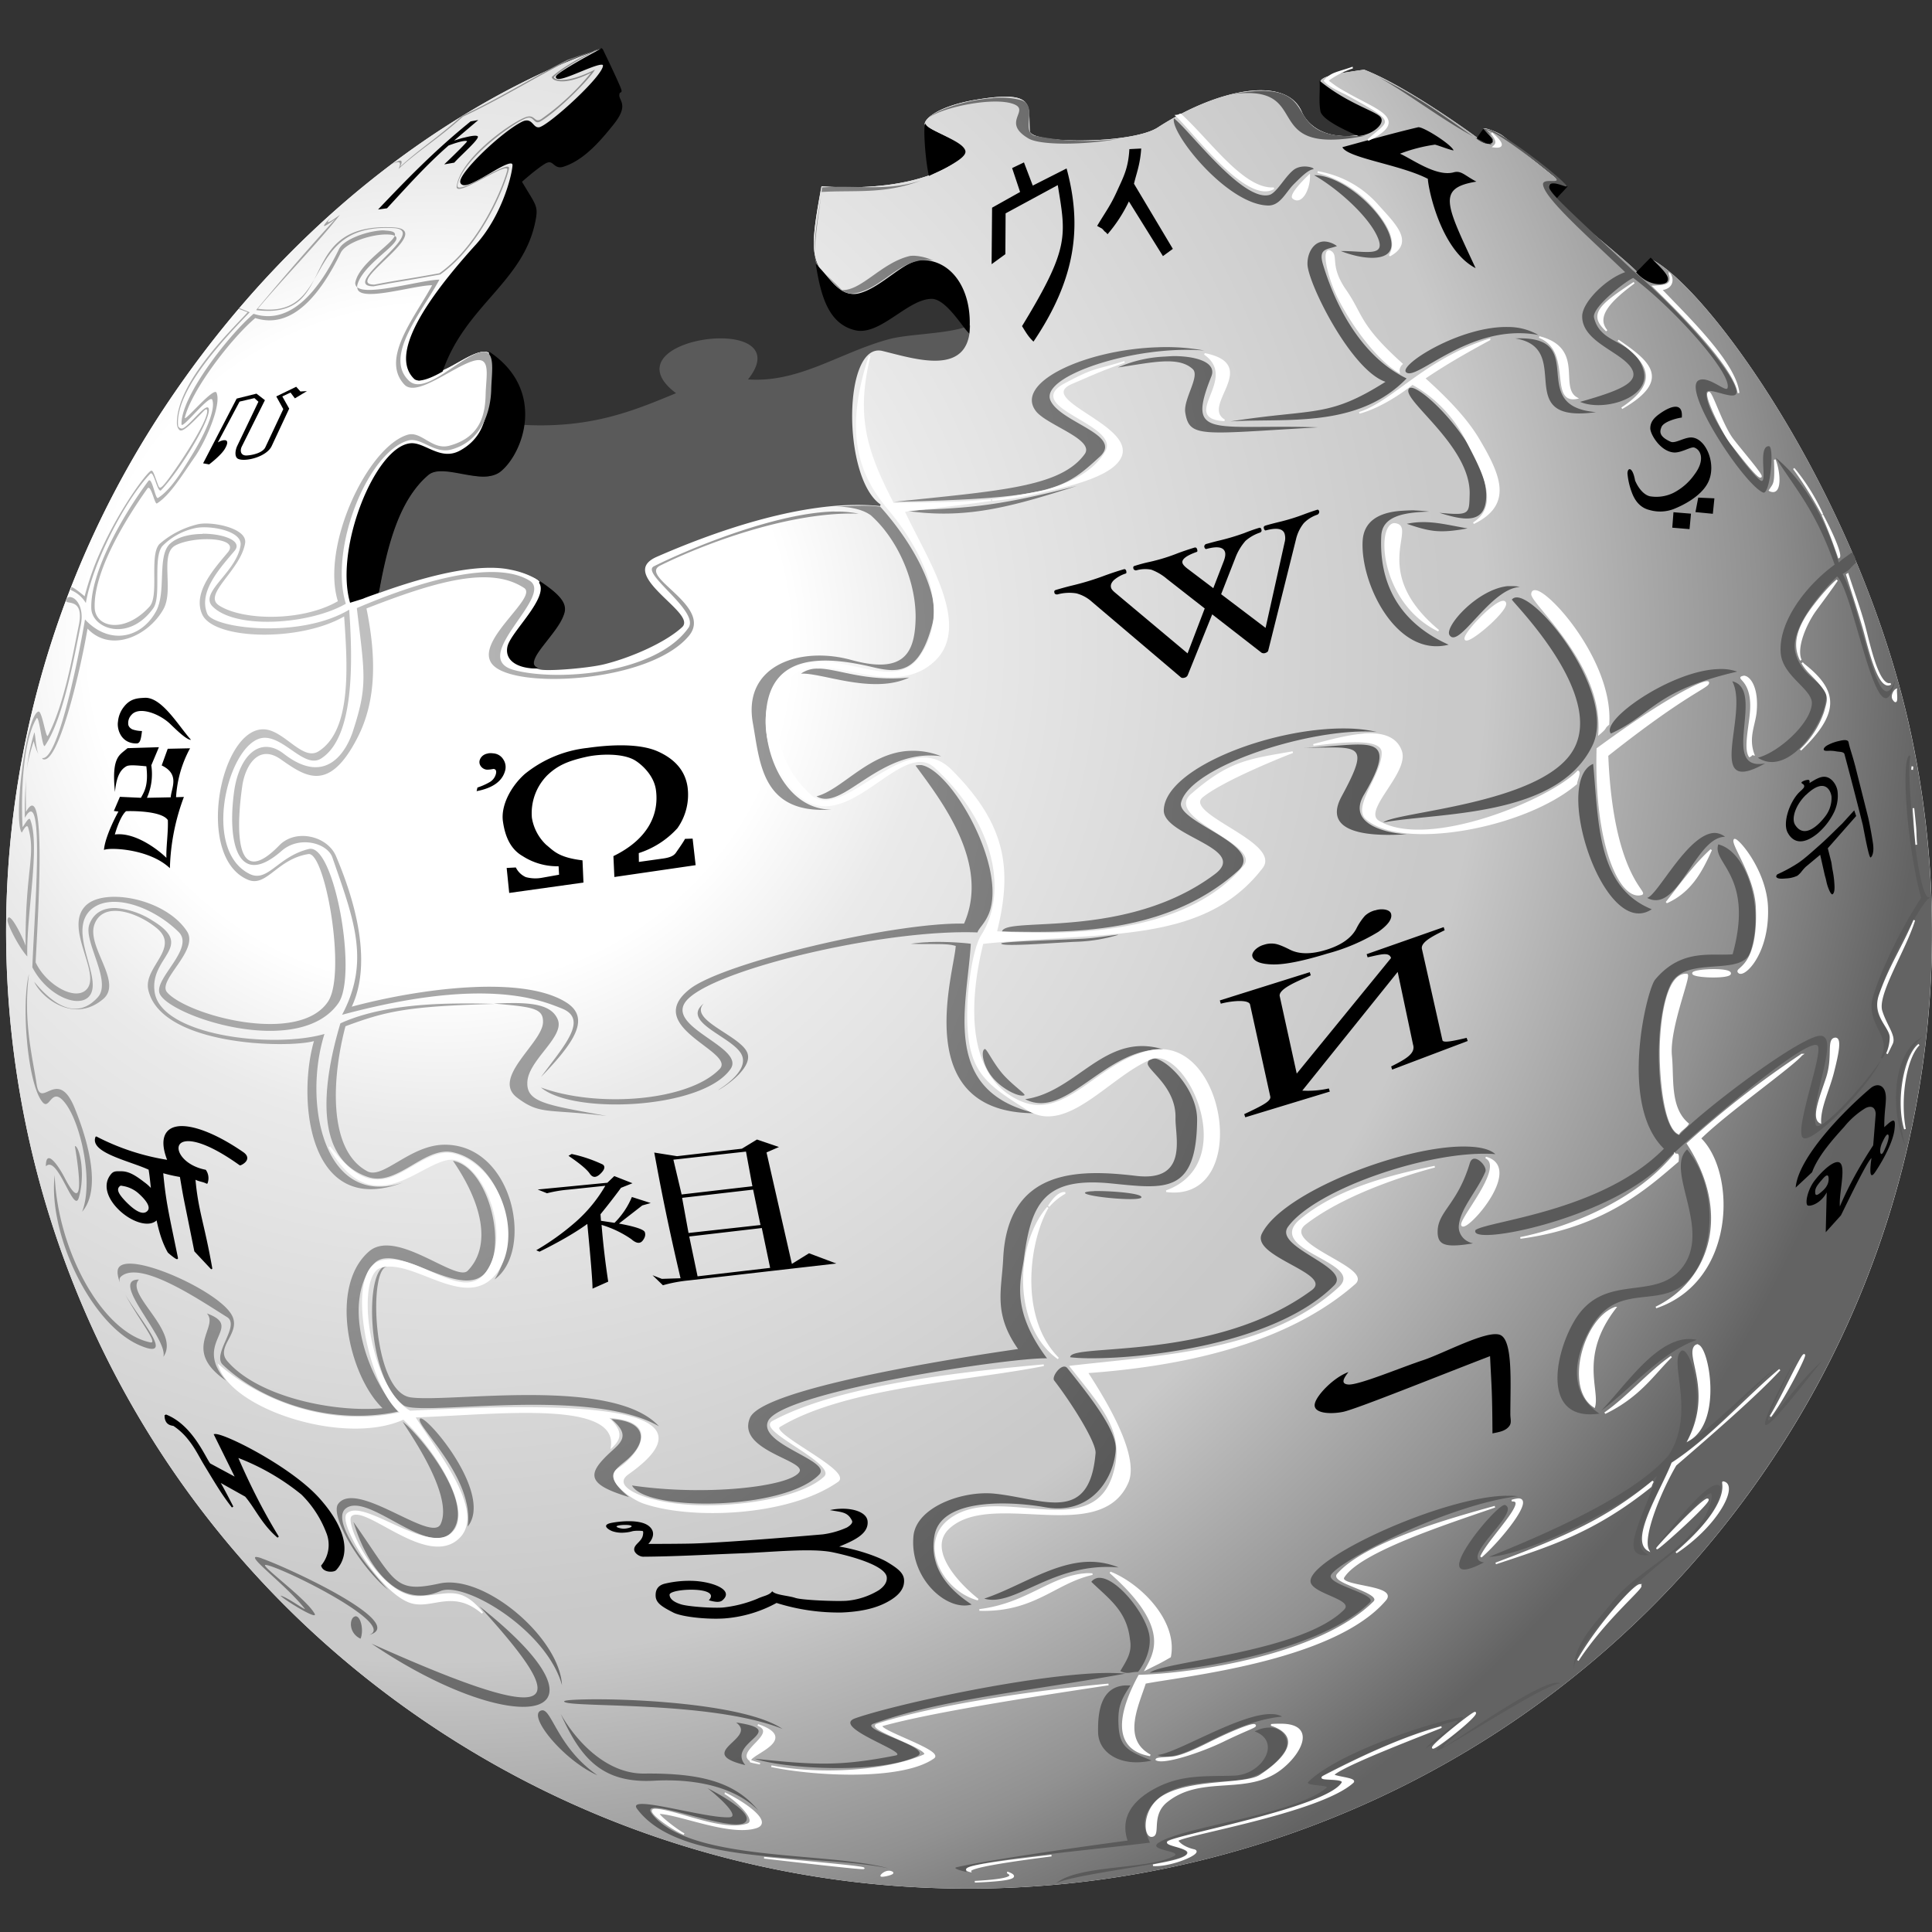 <svg xmlns="http://www.w3.org/2000/svg" width="16" height="16" fill="none" viewBox="0 0 16 16"><rect x="0" y="0" width="16" height="16" fill="#333333" stroke="none"/><g clip-path="url(#clip0_204_417)"><g clip-path="url(#clip1_204_417)"><path fill="#fff" d="M4.489 5.54c-.096-.005-.26-.008-.28-.182-.01-.087.349-.41.259-.538-.023-.032-.088-.067-.242-.11-.183-.041-.512-.015-1.08.19-.026.01.007-.003-.013.004l-.026.009-.102.038c-.006.003-.01.006-.101.034-.125-.449.211-1.277.496-1.306.115-.011.245.15.41.06.3-.163.33-.413.29-.72-.032-.235-.275-.014-.437.05-.177.07-.181.11-.23.064-.147-.143-.065-.467.513-1.107a1.35 1.35 0 0 0 .306-.653c.012-.125-.392.226-.433.14-.028-.06.324-.402.505-.496.084-.043.084.05.144.043.078-.01.566-.455.534-.526-.021-.046-.374.157-.39.106-.009-.027.365-.216.365-.216s-.002-.01 0-.017c-.147.053-2.08.67-3.6 2.946-2.431 3.642-1.426 8.556 2.243 10.97 3.669 2.415 8.62 1.417 11.051-2.225a7.862 7.862 0 0 0 1.17-5.951c-.405-1.988-1.692-3.772-2.17-4.002.095.093.158.152.13.186-.015.02-.132.043-.24-.076-.11-.118-.622-.515-.683-.606-.062-.09-.05-.122-.017-.127a.22.22 0 0 1 .11.025c.022.012-.5-.405-.534-.428-.034-.023-.13-.061-.148-.055-.032.011.083.09.063.11-.018.018-.071.008-.114-.03-.022-.018-.592-.433-.941-.567-.207.03-.339.05-.36.093-.032.06.465.26.491.31.028.05-.078.126-.178.14-.312.041-.433-.11-.47-.196-.132-.3-.695-.19-1.192.132-.214.139-1.051.137-1.06.03-.014-.208.062-.344-.444-.26-.357.06-.452.187-.42.213.06.047.303.133.322.212.013.053-.305.352-1.183.292-.087.466-.083.569.005.712.087.143.228.199.31.178.185-.047.37-.268.508-.27.242-.006.406.227.394.542h.004c0 .01-.003.019-.004.03v.012c-.039.348-.439.219-.708.153-.343-.084-.345 1.064-.021 1.284-.633-.067-1.435.234-1.857.42-.348.153.33.475.212.585-.138.129-.424.251-.644.305-.124.03-.42.051-.513.046z"/><path fill="url(#paint0_radial_204_417)" d="M4.49 5.54c-.097-.005-.26-.008-.28-.182-.011-.087.348-.41.258-.538-.023-.032-.088-.067-.242-.11-.183-.041-.512-.015-1.08.19-.026.01.007-.003-.013.004l-.026.009-.102.038c-.006.003-.01.006-.101.034-.125-.449.211-1.277.496-1.306.115-.011.245.15.41.06.3-.163.33-.413.29-.72-.032-.235-.275-.014-.437.05-.177.07-.18.11-.23.064-.147-.143-.065-.467.513-1.107a1.35 1.35 0 0 0 .306-.653c.012-.125-.392.226-.433.14-.028-.06.324-.402.505-.496.084-.043.084.05.144.043.078-.01.566-.455.534-.526-.021-.046-.374.157-.39.106-.009-.027.365-.216.365-.216s-.002-.01 0-.017c-.147.053-2.08.67-3.6 2.946-2.431 3.642-1.426 8.556 2.243 10.97 3.669 2.415 8.62 1.417 11.05-2.225a7.862 7.862 0 0 0 1.17-5.951c-.403-1.988-1.691-3.772-2.17-4.002.096.093.16.152.132.186-.016.02-.133.043-.242-.076-.109-.118-.62-.515-.682-.606-.062-.09-.05-.122-.017-.127a.22.22 0 0 1 .11.025c.023.013-.5-.405-.534-.428-.034-.023-.13-.061-.148-.055-.032.011.083.09.063.11-.018.018-.071.008-.114-.03-.022-.018-.592-.433-.941-.567-.207.03-.338.05-.36.093-.032.06.465.26.491.31.028.05-.078.126-.178.14-.312.041-.433-.11-.47-.196-.131-.301-.695-.19-1.192.132-.214.139-1.051.137-1.06.03-.014-.208.063-.344-.444-.26-.357.06-.452.187-.42.213.06.047.303.133.322.212.013.053-.305.352-1.182.292-.088.466-.084.569.004.712.088.143.229.199.31.178.186-.047.37-.268.508-.27.242-.006.406.227.394.542h.004c0 .01-.003.019-.004.03v.012c-.038.348-.439.219-.708.153-.342-.084-.345 1.064-.021 1.284-.633-.067-1.434.234-1.857.42-.348.153.33.475.212.585-.137.129-.424.251-.644.305-.124.03-.42.051-.513.046z"/><path fill="#5A5A5A" stroke="#5A5A5A" stroke-width=".014" d="M4.341 3.526c.57.029.92-.123 1.272-.268-.63-.456 1.039-.678.568-.11.433.037.777-.224 1.186-.333.164-.044.493-.042.659-.11-.01.403-.435.264-.715.195-.342-.084-.346 1.064-.022 1.284-.633-.067-1.43.236-1.853.421-.348.153.326.473.209.583-.138.128-.425.253-.645.307-.124.03-.42.055-.511.045-.092-.01-.087-.076.08-.275.12-.144.18-.254-.01-.398a.714.714 0 0 0-.331-.156c-.184-.04-.514-.014-1.082.19.098-.612.25-.792.36-.925.105-.124.258-.05.463-.023.215.029.34-.225.372-.427z"/><path fill="#000" stroke="#000" stroke-width=".014" d="M4.985.407S4.602.61 4.61.639c.016.05.368-.15.389-.103.032.072-.456.516-.534.525-.06.007-.058-.089-.142-.045-.18.093-.532.437-.503.497.04.086.443-.264.431-.139-.01.11-.101.43-.304.655-.58.639-.66.96-.513 1.103.048.047.226-.06.226-.06.19-.551.674-.741.769-1.251.022-.117.002-.119-.115-.317 0 0 .12-.108.196-.154.079-.047.075.05.154.024.167-.053.302-.209.42-.358.116-.15.034-.179.038-.23.004-.052.04.007 0-.084-.039-.091-.138-.295-.138-.295zm5.951.277c.003.078-.008.16.006.235.011.062.187.15.31.2.101-.008.206-.088.179-.14-.027-.048-.263-.109-.495-.295zm-3.271.356c-.009.05.004.273.033.407.115-.054.303-.143.29-.196-.02-.079-.278-.15-.323-.211zm4.622.036c-.029.038-.039.055-.049.07.049.037.097.047.115.03.02-.02-.05-.07-.066-.1zm.575.443c-.033.006-.046.04.015.13.085-.096.014-.014.094-.103a.226.226 0 0 0-.109-.027zm.808.624c-.112.112-.016.019-.111.112.109.118.226.095.241.075.027-.034-.034-.093-.13-.187zm-6.041.018c-.139.003-.327.228-.513.275-.161.04-.242-.124-.35-.23.04.24.1.47.317.522.204.048.431-.26.633-.26.118.001.245.213.305.278.029-.336-.14-.59-.392-.585zm-3.573.763c-.018.318.055.651-.244.814-.166.09-.297-.072-.413-.06-.284.028-.62.856-.495 1.305.19-.059.01-.002.227-.078.072-.395.17-.773.413-.977.125-.106.451.093.6-.03.187-.155.368-.663-.088-.974zm.413 1.897c.092.127-.234.416-.26.536-.025.12.101.172.227.172-.1-.066.164-.265.229-.446.027-.077-.02-.146-.196-.262z"/><path fill="#000" stroke="#000" stroke-linecap="round" stroke-linejoin="round" stroke-width=".014" d="M1.48 9.334c-.115.012-.155.108-.085.28a1.937 1.937 0 0 1-.598-.195c-.046.122.284.19.44.263.01.058.015.12.022.178a.348.348 0 0 0-.068-.064c-.069-.053-.124-.089-.186-.089-.038 0-.06-.004-.08.021-.07.083-.03.198.071.293.102.095.241.14.301.076l.004-.004c.02.094.045.188.094.275.012.013.075.063.072.051-.076-.372-.1-.461-.123-.712.028.007.068.02.152.034.039.228.012.08.12.619l.135.144c-.066-.376-.118-.479-.14-.746.037.022.068.02.102.038 0-.002.021-.052-.013-.102-.346-.068-.336-.496.288-.05.003.002.102-.043.021-.098-.224-.154-.415-.224-.53-.212zm-.467.48a.266.266 0 0 1 .132.058c.062.054.124.126.076.166-.048.04-.125-.022-.182-.08-.058-.06-.09-.107-.051-.14.006-.006.013-.006.025-.005z"/><path fill="#000" stroke="#000" stroke-width=".014" d="M1.37 11.72c.217.083.322.347.366.405l.223.12-.179-.362c.074-.008.622.266.857.526.19.211.28.437.142.589-.016.017-.097.02-.112-.031a.273.273 0 0 0 .04-.28.895.895 0 0 0-.206-.315 1.935 1.935 0 0 0-.54-.31c.086.2.199.434.342.667-.13-.11-.185-.243-.268-.34l-.227-.127c.022.032.082.147.118.218-.082-.105-.129-.185-.226-.345-.043-.07-.076-.142-.132-.212a.534.534 0 0 0-.128-.12c-.01-.005-.072 0-.07-.084z"/><path fill="#000" d="M14.957 6.582c-.093.09-.122.202-.09.25.077.12.197-.003.248-.07a.25.25 0 0 0 .053-.164c-.005-.047-.054-.166-.21-.016zm.47.25a37.924 37.924 0 0 0-.152-.587c-.006-.02-.041-.018-.065-.022a.277.277 0 0 0-.07-.005c-.022.001-.034-.001-.036-.009-.003-.01.006-.022.026-.035a.367.367 0 0 1 .103-.038c.047-.012.072-.008.076.011.012.058.027.09.056.2l.104.413c.011.042.034.166.043.23.008.062-.004.1-.02.111-.013.008-.046-.171-.065-.269zm-.055-.074l-.235.267.027.106c.006.022.006.043.013.076a.83.83 0 0 1 .015.118c.003.046-.002.073-.017.082-.007 0-.016-.011-.026-.034a.372.372 0 0 1-.023-.07.48.48 0 0 0-.013-.051l-.039-.173-.12.1a.427.427 0 0 0-.033.037.172.172 0 0 1-.037.037.25.25 0 0 1-.096.022c-.048.005-.074 0-.078-.015 0-.003 0-.007.003-.011.003-.005.005-.008.008-.009.058-.026.113-.056.166-.09.047-.03.114-.09.187-.155.072-.064.132-.127.182-.174l.1-.11.016.047zm-.387-.273c.045-.027.094-.061.14-.05.047.01.087.067.093.12a.315.315 0 0 1-.036.185.548.548 0 0 1-.129.162c-.132.108-.211.067-.25-.01-.038-.077.012-.237.09-.323a.535.535 0 0 1 .023-.022.22.22 0 0 0 .022-.023c.003-.007.005-.013.003-.018-.001-.005-.005-.009-.01-.013a.025.025 0 0 1-.012-.01l.001-.005a.028.028 0 0 1 .008-.006.102.102 0 0 1 .033-.012c.015-.003.023-.001.024.005.003.009.001.02-.004.037l.004-.017zM8.382 1.392l.098-.047.073.192.28-.142c.13.48.078.912-.274 1.434-.046-.042-.073-.094-.095-.128.395-.648.365-.745.296-1.168l-.432.234-.002.338-.114.083.004-.468.232-.13m.944-.067l.321.538-.082.06-.282-.453a1.218 1.218 0 0 1-.177.272.106.106 0 0 0-.026-.025.144.144 0 0 0-.02-.022l-.04-.022c.076-.127.11-.167.167-.293.05-.111.091-.182.1-.343l.098-.005c-.009.137-.041.209-.06.293z"/><path fill="#5A5A5A" stroke="#5A5A5A" stroke-width=".014" d="M15.583 8.762c.158-.236-.072-.28-.045-.446.047-.293.378-.849.428-.879-.1-.023-.193-1.103-.149-1.176-.066.04-.017.749.1 1.176-.234.357-.404.781-.41.875-.015.195.164.272.076.45z"/><path fill="#000" d="M3.68 1.36c.086-.081.192-.187.188-.19-.016-.014-.119.022-.153.035-.19.166-.345.342-.51.52l-.074.01c.231-.243.466-.487.767-.73l.063-.011-.2.17c.024-.007.061-.02.078-.023.015-.003.091-.025.115-.014.03.014-.127.148-.192.22l-.081.014zm.362 4.88a.09.09 0 0 0-.035.012.078.078 0 0 0-.035.046.056.056 0 0 0 .009.046.069.069 0 0 0 .05.03c.007 0 .018 0 .032-.002l.025-.004c.018.002.025.016.019.041a.11.11 0 0 1-.055.07.512.512 0 0 1-.098.043l-.007.03c.137-.026.217-.085.238-.177a.113.113 0 0 0-.017-.086.105.105 0 0 0-.083-.05.152.152 0 0 0-.043 0zm.823-.046a.993.993 0 0 0-.519.216c-.12.107-.199.266-.181.392.016.113.056.226.162.287a.53.53 0 0 0 .299.085l.004.07-.14.025a.304.304 0 0 1-.135-.005.167.167 0 0 1-.083-.08l-.076.004.021.207.615-.086-.008-.184c-.2-.024-.239-.079-.301-.129a.395.395 0 0 1-.118-.223.445.445 0 0 1 .128-.353c.084-.08.168-.118.327-.153.1-.022.284-.031.388.024.046.024.165.117.184.25.028.203-.065.409-.352.549l.008.173.673-.098-.025-.22-.063.002c-.014.028-.055.085-.072.11-.016.025-.04.043-.11.053l-.2.028-.001-.073a.736.736 0 0 0 .32-.206.48.48 0 0 0 .084-.342c-.019-.13-.1-.228-.244-.293-.145-.066-.376-.06-.585-.03zm9.063-2.736c-.048.006-.153.036-.169.08-.011.03-.028.073.076.12.036.017.106-.032.165-.035.118-.005.211.198.156.348-.038.105-.159.188-.284.24a.313.313 0 0 1-.21.013c-.065-.015-.113-.06-.143-.133a.603.603 0 0 1-.041-.169c0-.052.042-.061.063.057.025.06.07.119.123.131a.322.322 0 0 0 .194-.028.48.48 0 0 0 .176-.154c.087-.116.054-.203-.004-.222-.027-.008-.11.047-.17.041-.11-.01-.193-.15-.193-.2 0-.062.045-.098.087-.127.068-.047.186-.103.174.038zm.27.669l-.013.128-.144-.014.023-.12.134.006zm-.194.127l-.012.128-.143-.012.01-.128.145.012zm-9.27 5.303l-.026.015c.09.061.15.11.175.146.024.036.052.038.088.004s.044-.061.021-.078a1.18 1.18 0 0 0-.257-.087zm.684-.013c.017.084.077.444.218 1.042l-.155.005-.077-.03.086.083c.07-.02.141-.033.213-.04l1.223-.14-.226-.085-.142.088-.21-.923.103-.045-.182-.062-.125.076-.537.062-.189-.03zm.159.06l.601-.067.053.287-.586.068-.068-.287zm-.49.136l-.057.055-.577.056.077.031a1.08 1.08 0 0 1 .178-.03l.305-.032a1.196 1.196 0 0 1-.252.305 2.1 2.1 0 0 1-.32.229l.027.012c.161-.08.294-.156.396-.23.028.293.043.472.043.536l.13-.058a6.676 6.676 0 0 1-.055-.47.874.874 0 0 1 .246.118c.04.035.071.04.093.014.021-.026.027-.05.019-.072-.008-.022-.079-.046-.214-.071l.193-.15.07-.02-.156-.05a.655.655 0 0 1-.144.214l-.112-.017-.004-.054a5.72 5.72 0 0 0 .17-.219l.095-.038-.15-.059zm.562.18l.588-.068.061.293-.596.066-.053-.291zm.06.32l.6-.07.069.33-.601.07-.069-.33zm5.678-2.7a.17.17 0 0 1 .085-.007c.027.006.043.017.048.034.012.041-.022.091-.105.15a1.603 1.603 0 0 1-.422.18c-.2.061-.35.092-.451.09-.1-.002-.157-.024-.17-.065-.005-.016.002-.034.02-.054a.17.17 0 0 1 .076-.044.193.193 0 0 1 .09-.008c.027.004.068.02.123.048.078.04.179.04.302.002s.205-.095.248-.172a.49.49 0 0 1 .073-.11.198.198 0 0 1 .083-.045zm.133.394c-.016-.053-.087-.029-.194-.006l-.008-.026.638-.224.008.026c-.114.055-.205.105-.187.16l.169.752c.008.022.086.006.2-.021l.009.026-.626.237-.008-.026c.128-.064.204-.11.181-.182l-.127-.601-.79.983a.798.798 0 0 0 .22-.018l.008.026-.7.213-.009-.026c.148-.07.223-.107.216-.145l-.167-.76c-.005-.044-.135-.038-.243-.01l-.008-.027.745-.234.008.026c-.079.038-.277.11-.256.177l.14.637.781-.957zM15.5 9.59c-.032.02-.172.308-.254.475l-.126.14.008-.33c-.054.1-.147.12-.16.106-.02-.022.004-.13.057-.2.04-.054.13-.15.188-.157.092-.01.014.248.024.367.076-.178.168-.341.276-.506l.021-.262c-.004-.049-.032-.072-.085-.046a.69.69 0 0 0-.177.156c-.088.097-.217.24-.265.375l-.136.127c.02-.244.387-.626.62-.823.053-.044.107-.027.122.035.016.063-.01.141-.008.288.08-.076.096-.076.084.022-.013.102-.091.247-.157.346-.05.077-.048-.01-.033-.113zm-.417.186c-.036.044-.054.065-.05.105.003.03.029.01.06-.018.032-.028.053-.063.051-.104-.002-.05-.036-.013-.06.017zm.508-.32c-.02.038-.027.09-.013.1.013.007.027-.03.042-.064.01-.023.03-.082.017-.095-.012-.012-.035.035-.046.059zm-4.666-5.222a.027.027 0 0 1-.003.017.025.025 0 0 1-.014.012.282.282 0 0 0-.11.069.332.332 0 0 0-.065.134l-.23.922c-.002.008-.01.015-.025.02a.037.037 0 0 1-.031-.003l-.408-.317-.203.504a.037.037 0 0 1-.025.02c-.014.004-.025.003-.032-.003l-.735-.624a.308.308 0 0 0-.13-.071.37.37 0 0 0-.154.008.024.024 0 0 1-.017-.001c-.006-.002-.01-.006-.01-.011-.005-.013-.001-.02.01-.024.044-.013.09-.026.14-.038a2.239 2.239 0 0 0 .27-.083c.05-.018.1-.035.152-.05.01-.004.018 0 .022.013.003.013.002.02-.005.022a.276.276 0 0 0-.098.055c-.021.021-.029.042-.022.064.003.01.013.022.028.035l.605.507.142-.372-.312-.244a.436.436 0 0 0-.13-.077.262.262 0 0 0-.123.005.02.02 0 0 1-.015-.002.017.017 0 0 1-.01-.01c-.004-.013-.002-.021.008-.024.044-.014.085-.025.123-.033a1.543 1.543 0 0 0 .24-.074 2.43 2.43 0 0 1 .134-.045c.011-.003.018.001.022.014.004.013.003.02-.004.022-.087.031-.126.062-.117.092.004.014.02.031.05.053l.205.155.087-.225c.012-.032.015-.057.01-.074-.013-.042-.064-.05-.153-.026-.008.003-.014-.003-.018-.015a.018.018 0 0 1 .002-.015.024.024 0 0 1 .01-.01c.04-.011.079-.022.118-.031a1.894 1.894 0 0 0 .2-.06c.05-.02.091-.034.125-.044.008-.002.014.002.017.013.005.014 0 .023-.015.028a.348.348 0 0 0-.116.067.455.455 0 0 0-.085.143l-.117.299.368.279.158-.71a.128.128 0 0 0 0-.068c-.013-.044-.064-.054-.154-.03-.008.003-.014-.002-.018-.015-.004-.012 0-.02.012-.024.033-.01.072-.02.117-.031a1.664 1.664 0 0 0 .204-.063c.04-.015.075-.027.107-.037.008-.003.014.001.018.012zm1.435 7.637c-.002-.365-.008-.38-.02-.64-.428.164-1.112.441-1.22.462-.113.022-.254.01-.23-.073.018-.069.154-.212.277-.257-.04.052-.067.098 0 .103.086.006.443-.144.617-.201.172-.057.532-.253.639-.21.108.043.085.4.085.657 0 .037.011.068-.006.094-.032.048-.093.054-.142.065zm-5.965 1.307c.027.032.135.036.191.055.056.019.338.03.426.024a.615.615 0 0 0 .265-.087c.044-.03.07-.066.067-.106-.006-.09-.251-.167-.445-.208-.178-.038-.514-.001-.763.008-.307.012-.537.026-.809.028-.032 0-.075-.03-.075-.06 0-.046.065-.064.073-.123.002-.014.004-.027-.004-.03a.33.33 0 0 0-.073 0c-.017.002-.031.011-.086.014a.24.24 0 0 1-.093-.013c-.025-.01-.101-.053.005-.07.037-.007.226-.035.302.03.077.065-.007.146-.007.146s.242 0 .367-.003c.327-.01 1.078-.076 1.078-.076a.71.71 0 0 0 .2-.057c.03-.018.05-.039.042-.056-.036-.074-.084-.07-.183-.088.148-.032.304.005.312.092.01.102-.106.158-.235.21.137.021.31.078.394.126.083.05.139.089.143.149.004.061-.028.115-.106.165-.089.056-.207.097-.407.106a1.709 1.709 0 0 1-.543-.079 1.064 1.064 0 0 1-.43.128c-.147.01-.357-.013-.426-.049-.087-.045-.141-.076-.145-.133-.003-.044.01-.09.077-.106a.867.867 0 0 1 .25-.022c.152.01.324.076.226.16-.023.02-.062.014-.113 0 .111-.118-.329-.1-.325-.045.002.032.032.058.09.077.057.02.265.034.35.028a1.03 1.03 0 0 0 .285-.072c.054-.026.1-.028.125-.063zm-1.164-.538c0-.01-.04-.012-.063-.011-.023 0-.062.005-.062.013s.037.018.06.018c.022 0 .065-.01.065-.02zm6.99-10.418c-.248-.532-.323-.664.006-.718-.097-.05-.125-.094-.188-.077-.145.04-.352-.115-.445-.154a1.33 1.33 0 0 1 .289-.075c.013 0 .14.05.155.047-.023-.053-.257-.2-.294-.191-.202.047-.497.13-.627.165.043.09.48.144.708.262.002.076.105.59.396.74zM1.316 6.188l-.063.15a.486.486 0 0 1-.036.269l.197-.004c.003-.073.08-.19-.075-.264l.05-.138.185-.004a.967.967 0 0 0-.116.405l.065-.002a1.803 1.803 0 0 0-.116.59c-.174-.164-.505-.173-.546-.151.008-.108.103-.29.12-.318l-.038-.005.05-.117.174.008c.027-.049.064-.103.045-.261-.078-.007-.143-.014-.167.001-.044.026-.08.075-.093.212-.013-.132-.011-.231.027-.29.019-.03.05-.049.077-.073l.26-.008zm.074.604c-.051-.08-.316-.076-.346-.074-.043.036-.08.146-.093.193.168-.022.36.127.427.193-.003-.09.016-.21.012-.312zm.192-.665c-.033.001-.103-.064-.173-.132-.089-.085-.257-.148-.32-.075a.097.097 0 0 0-.027.076c0 .016.013.035.036.045a.255.255 0 0 0 .078.013c-.008.061-.013.103-.045.103-.13.001-.164-.12-.154-.18a.23.23 0 0 1 .052-.127c.053-.066.112-.068.168-.071.144-.009.284.237.385.348zm.1-2.29l.278-.536.164-.041.07.054-.191.383c-.019.038-.008.078.041.075.053-.003.134-.024.154-.069l.148-.315-.058-.105.165-.08.035.039.054-.003-.1.06-.036-.048-.068.032.057.101-.145.31c-.042.09-.22.133-.278.106-.033-.016-.023-.075-.007-.108l.175-.365-.033-.03-.123.029-.18.338c.031-.02.114-.045.06.05-.03.055-.132.132-.132.132l-.05-.009zm.064-.052l.041-.08c.052-.043.07-.035.05.002-.015.027-.056.07-.09.078z"/><path fill="url(#paint1_radial_204_417)" d="M5.829 8.31c-.196.153.227.272.309.417.082.145-.195.3-.189.3.008 0 .311-.183.234-.321-.077-.139-.482-.263-.354-.396zM4.965.404C4.97.4 4.943.412 4.92.42c-.004.008-.227.105-.35.217-.004.025.088.084.325-.035a2.052 2.052 0 0 1-.412.384c-.064.039-.048-.053-.143-.01-.145.063-.531.347-.558.568-.013.104.442-.227.419-.133-.03.118-.219.61-.562.852-.31.056-.327.053-.538.094-.275 0 .528-.456.154-.474-.471-.024-.547.227-.653.432.12-.202.214-.452.66-.426.307.019-.467.482-.168.482.211-.04.243-.041.552-.098.343-.242.54-.742.569-.876.02-.094-.443.24-.426.136.03-.193.414-.486.558-.55.081-.038.068.06.133.02.148-.09.404-.35.447-.426-.237.12-.344.085-.339.06.116-.106.353-.218.377-.234zM2.602 2.316c-.09.152-.193.28-.467.241.212-.253.499-.546.68-.778-.118.087-.12.071-.066.01-.081.085-.104.122.028.025-.225.245-.444.5-.656.754.304.038.4-.095.481-.252zM4.906.425c-.025.007-.088.03-.206.07-.295.15-.571.323-.873.464-.216.193-.345.268-.513.422.032-.07-.004-.06-.073-.017.059-.033.09-.031.06.035.167-.155.317-.24.533-.433.302-.141.578-.314.873-.464.114-.044.16-.063.199-.077zm6.508.213c.232.125.512.343.786.492-.152-.102-.41-.309-.786-.492zm-.956.115c-.07-.001-.156.01-.265.028.718-.098.196.524 1.12.342-.714.054-.369-.364-.855-.37zm-2.234.06c-.208.013-.449.087-.53.16.12-.086.532-.172.698-.112.147.054-.106.15.126.286.093.055.437.057.74.004a2.118 2.118 0 0 1-.692-.028c-.114-.04.033-.247-.108-.293a.655.655 0 0 0-.234-.018zM9.722.98c-.033.118.436.712.778.722.102.003.146-.108.216-.178.07-.07.117-.114.157-.122.032-.006-.082-.051-.157.003-.074.055-.143.195-.206.21-.223.054-.666-.544-.788-.635zm-2.056.028c-.002.007-.004.013 0 .02a.032.032 0 0 1 0-.02zm4.624.062c-.002.007.037.032.06.06a.143.143 0 0 0-.043-.053c.065-.013.502.33.559.38.094.083-.097.005-.087.074.016.116.376.431.68.723-.158.054-.356.248-.356.366 0 .205.3.286.398.415.093.123-.06.193-.415.293.197.085.598-.036.523-.268-.082-.256-.354-.198-.408-.43-.02-.087.274-.31.325-.328.334.249.818.79.781.911-.012.041-.16-.106-.24-.063-.14.077.373.859.534.929.058.025.096-.384.048-.384-.096-.001-.007.315-.066.286-.062-.031-.46-.541-.45-.726.003-.065.253.08.248-.01-.008-.148-.478-.682-.863-1.009-.554-.526-.718-.66-.687-.705.034-.042.168.04.14.004-.066-.084-.508-.425-.632-.458-.034-.008-.048-.01-.049-.007zm.06.06c.01.021.01.04.006.052l.004-.003c.01-.016.002-.033-.01-.05zm.006.052a.036.036 0 0 1-.03.01c.002.002.006.003.01.004.011.005.016-.002.02-.014zm-.143-.045a.36.36 0 0 0 .109.056c-.037-.017-.072-.037-.109-.056zm-1.33.314c.21.12.476.364.535.537.047.14-.114.09-.314.091.192.076.443.096.418-.077-.03-.219-.392-.552-.638-.551zm-3.259.045c-.274.09-.517.036-.816.056l-.004.038c.265-.017.52.021.82-.094zm-.823.119c-.026.173-.06.348-.053.47.002-.13.036-.339.053-.47zm-3.64.293c-.13.008-.315.076-.353.154-.16.329-.393.637-.708.537-.198.167-.603.682-.597.914.001.053.235-.255.255-.202.032.087-.073.302-.164.45-.078.127-.176.294-.286.363-.022.013-.049-.183-.08-.14-.223.301-.48.76-.472 1.054.005.168.307.284.513 0 .072-.099-.008-.43.08-.52a.541.541 0 0 1 .276-.146c.12-.022.386.025.367.146-.035.225-.349.39-.23.506.194.192.806.147 1.102-.024-.14-.458.179-1.248.51-1.35.114-.036.218.112.363.073.265-.073.327-.334.331-.496.004-.153.042-.342-.09-.31-.17.04-.459.36-.59.237-.214-.2.105-.568.251-.838-.146.001-.595.137-.68.063-.001.134.46-.016.62-.017-.146.269-.43.61-.23.823.103.11.413-.158.583-.199.133-.031.095.12.09.273-.003.161-.034.36-.3.432-.144.04-.234-.126-.348-.09-.331.102-.717.92-.576 1.378-.296.171-.79.161-.984.035-.14-.09.181-.292.216-.517.019-.121-.265-.179-.384-.157a.744.744 0 0 0-.324.164c-.089.09-.001.43-.084.52-.206.226-.45.175-.454.007-.008-.294.243-.712.436-.984.031-.044.06.135.08.122.111-.069.222-.255.308-.377.099-.14.228-.442.185-.54-.023-.052-.275.256-.262.205.059-.232.385-.656.583-.823.314.1.547-.212.708-.541.043-.088.277-.162.405-.15a.11.11 0 0 1 .042.01c.008-.022-.005-.037-.056-.042-.016-.001-.034-.004-.052-.003zm.108.045c-.028.073-.289.225-.325.38a.043.043 0 0 0 .014.046v-.014c.043-.185.401-.364.311-.412zM10.971 2c-.09-.003-.145.092-.143.188.002.154.36.877.646.974-.477.302-.584.218-1.285.328.455-.029 1.054.063 1.46-.356-.36-.173-.58-.573-.692-.942-.042-.138.033-.124.115-.154A.188.188 0 0 0 10.971 2zm-4.223.111c.002.037.006.065.018.077l.01.01a.143.143 0 0 1-.02-.045.333.333 0 0 1-.008-.042zm.824.007c-.016 0-.032 0-.045.004-.23.058-.395.288-.555.28l-.136-.134c.132.15.168.19.3.147.198-.066.33-.272.558-.262a.14.14 0 0 1 .039.007.43.43 0 0 0-.161-.042zm-5.59.433l-.004.007.073.028c-.13.144-.583.573-.586.914 0 .03.008.048.02.06.024.022.077-.027.2-.154.002-.002.03-.033.031-.003.006.096-.285.525-.352.603-.037.043-.044.041-.056.007-.03-.08-.04-.119-.056-.115-.032.008-.256.305-.419.667a2.32 2.32 0 0 0-.132.373c-.025-.02-.083-.069-.109-.077l-.007.025a.26.26 0 0 1 .126.108c.055-.33.327-.856.534-1.071.029-.03.06.169.09.136.165-.177.402-.574.395-.667-.007-.085-.17.15-.223.157-.01.001-.03-.008-.032-.024-.024-.268.316-.655.593-.939l-.087-.035zm10.507.157c-.398-.008-.903.313-.845.374.083.084.528-.413 1.096-.308a.5.5 0 0 0-.251-.066zm.056.094c.506.08-.047.712.673.611-.595-.048-.033-.64-.673-.61zm-2.96.074c-.601.02-1.19.294-1.005.53.091.116.492.234.402.356-.2.272-.695.301-1.578.394 1.318-.028 1.41-.105 1.703-.373.2-.183-.327-.282-.408-.468-.087-.202.706-.46 1.274-.412a1.732 1.732 0 0 0-.387-.027zm.147.073c-.027 0-.055.002-.084.004a1.083 1.083 0 0 0-.39.09c.271-.038.501-.098.62.014.062.058-.08.25-.062.36.034.214.135.177 1.1.122-.875-.028-1.095.106-.884-.422.044-.11-.108-.165-.3-.168zm1.954.262a.021.021 0 0 0-.017.007c-.074.088.516.473.502.879-.005.16.003.173-.25.15.21.067.383.093.387-.136.005-.384-.507-.898-.622-.9zm3.019.579c.188.29.33.442.489.886-.239.174-.466.473-.447.73.014.196.265.3.258.422-.01.162-.272.401-.447.447.256.168.568-.299.566-.513-.002-.107-.203-.15-.255-.356-.058-.232.312-.602.345-.632.141.123.346 1.444.482.859-.145.39-.268-.56-.436-.88.077-.046.042-.031.111-.094-.01-.024.001-.046-.035-.084-.085.065-.06.039-.108.084-.109-.367-.29-.68-.523-.869zm-5.786.234c-.728.188-.934.179-1.417.206.496.072.867-.03 1.417-.206zm-1.797.164c-.047 0-.111.003-.2.007.213.002.285.072.287.07.235.208.386.572.373.88-.011.27-.103.439-.534.32-.414-.114-.9.039-.813.524.059.326.072.758.653.715-.359.005-.571-.429-.544-.8.036-.506.5-.469.879-.38.206.049.397.073.506-.387.041-.174-.094-.555-.44-.942-.036 0-.027-.008-.167-.007zm4.592.038c-.037 0-.071.002-.104.004-.2.013-.315.092-.325.247-.022.353.28.972.712.862-.432-.193-.576-.533-.558-.9.007-.157.168-.196.397-.202a1.348 1.348 0 0 0-.122-.01zm-4.805.01c-.51.012-1.255.333-1.494.454-.113.058.384.373.286.51-.27.38-1.081.446-1.444.349-.384-.103.336-.612.129-.74-.264-.163-.825-.032-1.431.227.066.553.091.642-.032 1.019-.043.133-.204.473-.572.188-.196-.152-.37.012-.412.311-.057.412.025.815.394.492.147-.128.378-.065.42.056.175.507.317.855.08 1.302 1.187-.32 1.647-.12 1.818-.053.229.09.016.313-.171.569.276-.287.414-.488.21-.618-.367-.232-1.232-.112-1.777.035.187-.398-.005-.952-.13-1.246-.072-.17-.335-.23-.47-.09-.397.408-.345-.224-.307-.489.023-.166.132-.356.32-.223.202.141.396.281.632-.175.17-.326.152-.705.077-1.075.6-.235 1.03-.35 1.305-.17.124.08-.445.462-.251.645.209.197 1.299.133 1.616-.248.205-.246-.421-.49-.238-.582.356-.177 1.072-.45 1.644-.43a.903.903 0 0 0-.202-.017zm4.868.088a.63.63 0 0 0-.126.014c.194.066.273.08.503.038-.142-.024-.254-.054-.377-.052zm-10.1.098c-.102 0-.207.024-.268.08-.112.102-.027.403-.119.565-.13.23-.394.27-.586.063-.066.388-.232 1.18-.356 1.147.003.002.004.01.007.01.123.05.304-.696.37-1.081.19.202.5.065.628-.16.09-.16-.033-.456.098-.528.15-.082.542-.072.436.056-.105.127-.295.33-.213.513.095.213.808.231 1.176.018.03.427.06.942-.21 1.116-.133.087-.286-.174-.453-.181-.364-.015-.576 1.061-.133 1.246.155.064.24-.172.5-.213.139-.022.316.991.163 1.221-.242.365-1.167.114-1.333-.076-.085-.099.269-.348.164-.506-.177-.27-.683-.364-.837-.213-.192.187.147.581-.004.704-.098.081-.326-.051-.412-.233.018-.36.096-1.562-.08-1.246C.214 6.59.211 6.496.22 6.41a3.282 3.282 0 0 0-.014.363c.173-.314.073.873.062 1.238.115.222.358.334.458.252.152-.126-.173-.531.02-.723.157-.154.509-.042.733.178.138.136-.206.387-.157.51.076.187 1.153.546 1.48.08.162-.23-.034-1.328-.244-1.277-.258.062-.34.282-.492.206-.412-.206-.161-1.133.129-1.127.17.003.332.26.467.17.273-.178.26-.796.23-1.231-.406.244-1.124.155-1.175.035-.08-.188.12-.395.227-.524.067-.082-.095-.14-.265-.14zm10.809.432c-.254.027-.525.337-.482.405.076.123.336-.385.583-.398a.274.274 0 0 0-.053-.007h-.049zm-11.904.09a.033.033 0 0 0-.035.025c-.015.048.156-.033.105.212-.043.206-.114.64-.255.911-.017.033-.048-.212-.08-.199C.21 5.936.11 6.804.18 6.895c.002.002.04-.082.053-.042.067.23-.025.351-.021.98-.016-.056-.141-.313-.15-.212-.003.03.092.222.164.3-.01-.344.11-.917.024-1.134-.011-.028-.05.05-.063.063-.015-.273.002-.708.115-.9.023-.038.048.26.07.226.153-.223.24-.727.297-1.001.03-.145-.04-.228-.087-.23zm11.97.004a.049.049 0 0 0-.031.017c-.009.01.79.79.502 1.256-.27.44-1.465.502-1.567.59.452-.084 1.44-.037 1.731-.635.205-.42-.446-1.253-.635-1.228zm-5.772.59a.227.227 0 0 0-.147.041c.172-.01.593.175.897.032-.362.036-.587-.072-.75-.074zm7.454.003c-.394.01-.986.428-.893.534.347-.16.36-.354 1.046-.513a.402.402 0 0 0-.153-.021zm.112.101c.142.267-.241.97.272.68-.385.072.01-.612-.272-.68zm-3.194.391c-.623-.01-1.506.33-1.514.677-.005.215.71.315.422.53-.735.55-1.736.344-1.762.475.446.002 1.33.059 1.954-.503.236-.212-.511-.401-.471-.565.074-.303 1.086-.626 1.62-.586a1.23 1.23 0 0 0-.248-.028zM.285 6.064c-.033.108-.055.22-.066.332.008-.081.028-.157.06-.258.008.032.02.072.038.104-.02-.05-.022-.14-.032-.178zm10.969.102c-.114-.001-.276.021-.457.027.459-.003.56-.053.314.402-.196.36.392.322.54.314-.157-.007-.502-.08-.355-.328.203-.344.147-.414-.042-.415zm-3.714.052c-.34.01-.562.32-.778.377.218.13.52-.402 1.033-.332a.626.626 0 0 0-.255-.045zm5.654.108c-.34.144.09 1.468.485 1.204-.45-.182-.439-.706-.485-1.204zm-5.587.01a.14.14 0 0 0-.025.004c.207.283.622.808.402 1.309-.578-.012-1.985.321-2.269.54-.407.316.382.52.245.664-.258.268-1.014.324-1.48.153.267.228 1.338.18 1.57-.153.13-.187-.594-.357-.345-.587.276-.255 1.64-.573 2.39-.544.01-.035.06-.071.095-.157.15-.38-.305-1.183-.559-1.229h-.024zm6.589.562c-.22.01-.468.517-.555.538.258.136.398-.505.645-.506a.142.142 0 0 0-.09-.032zm.034.095c-.053.158.299.258.119.91-.179.015-.425-.05-.642.21-.068.081-.305 1.034.073 1.4-.51.518-1.446.597-1.56.673-.07.144 1.13-.094 1.57-.566.127-.135 1.157-1.03 1.26-.963.059.039-.178.658-.125.758.053.098.549-.41.65-.632-.177.256-.518.615-.538.53-.052-.219.236-.8.003-.729-.232.072-.964.633-1.134.817-.172-.047-.238-.888-.073-1.243.118-.253.593-.063.663-.275.12-.366-.032-.834-.266-.89zM.96 7.52c-.097-.003-.182.033-.22.136-.052.139.19.47.07.603-.133.147-.307.138-.527-.129.06.134.33.35.572.143.164-.14-.14-.432-.073-.617.071-.197.354-.101.513.028.205.166-.109.323-.067.513.103.462 1.143.487 1.372.425-.14.484-.046 1.472.74 1.17-.656.222-.834-.654-.653-1.229-.43.123-1.35.014-1.406-.345-.046-.297.342-.375-.018-.594A.66.66 0 0 0 .96 7.52zm8.277.223c-.05.006-.173.026-.268.031-.127.007-.673.023-.677.039-.01.033.502-.01.628-.014a1.34 1.34 0 0 0 .338-.056c.005-.003-.004-.002-.02 0zm-1.549.06c-.05.001-.099.007-.147.013.185.007.3-.006.374.018-.013.221-.39 1.39.66 1.385-.788-.184-.566-.886-.535-1.403-.048-.007-.2-.02-.352-.014zM.24 8.066c-.065.25-.013.912.112 1.061.063.076.073-.15.195.018.128.176.227.651.133.89.168-.191.039-.614-.063-.862-.142-.345-.28.028-.314-.196-.035-.232-.113-.523-.063-.91zm4.044.241a3.407 3.407 0 0 0-.195.004c.324.028.41.039.408.153-.001.171-.43.461-.216.625.193.147.249.092.743.153-.502-.093-.672-.111-.656-.29.017-.18.31-.368.251-.509-.042-.101-.158-.132-.335-.136zm-.523.004c-.34.005-.682.045-.942.164-.145.484-.23 1.121.23 1.273.242.08.464-.254.698-.206.392.082.585.676.349 1.054.326-.235.16-1.108-.405-1.116-.29-.005-.518.29-.649.22-.334-.178-.29-.79-.181-1.201.334-.124.51-.166 1.235-.185a6.748 6.748 0 0 0-.335-.003zm12.162.275c-.257.129-.27.628-.143.904-.08-.27-.081-.715.143-.904zm-6.46.077c-.375-.003-.595.387-.973.44.34.178.662-.43 1.144-.412a.591.591 0 0 0-.17-.028zm-1.308.025c-.033.012-.017.136.063.233.079.098.222.167.265.15.019-.007-.1-.085-.182-.18-.082-.097-.131-.21-.146-.203zm1.382.076c-.016.005-.027.018-.032.039-.012.057.237.194.23.457-.003.154.11.53-.327.478-.464-.055-1.063-.07-1.1.684-.012.262-.085.454.123.75-.547.079-2.12.329-2.22.57-.115.272.475.352.408.45-.083.12-.774.2-1.385.11.115.218 1.263.207 1.55-.09.112-.116-.51-.251-.423-.443.111-.244 2.008-.528 2.31-.52-.31-.412-.213-.659-.191-.827.06-.468.179-.676.725-.621.443.044.704.09.709-.527.002-.251-.25-.504-.36-.51h-.017zM.62 9.491c.059.354.052.529-.087.258-.052-.1-.154-.244-.153-.09.098-.1.23.398.272.262.058-.197.007-.43-.032-.43zm11.5.004c-.516 0-1.501.38-1.67.722-.094.192.599.33.413.468-.808.596-2.005.435-2 .555.296.04 1.632-.04 2.185-.594.153-.153-.509-.315-.38-.488.23-.313 1.191-.64 1.716-.6-.052-.046-.146-.063-.265-.063zm1.852.024c-.188.174.212.666-.045.984-.227.28-.644.027-.887.433-.17.284-.272.84.206.771-.256-.168-.22-.464-.06-.73.24-.392.615-.089.849-.44.172-.256.174-.73-.063-1.018zm-1.766.077c-.014.002-.027.014-.034.038-.104.346-.27.4-.266.573.002.106.066.128.293.09-.089-.02-.122-.093-.118-.143.011-.147.152-.288.22-.45.015-.036-.05-.114-.095-.108zm-8.455.017c.27.393.304.726.122.911-.095.097-.593-.355-.817-.16-.335.29-.166 1.03.112 1.298-.395.037-1.026-.09-1.284-.388-.11-.125.132-.24.027-.397-.136-.208-.889-.537-.935-.363-.007.029.003.07.018.111-.007-.024-.005-.041.007-.052.16-.146.668.204.88.335.111.07-.128.306-.036.394.306.292.877.51 1.452.388-.288-.335-.456-.924-.202-1.222.155-.182.623.223.862.119.28-.123.119-.915-.206-.974zm-.276.116zm-3.022.003c-.057.478.296 1.241.712 1.413.292.121-.003-.21-.126-.422.1.19.278.41.206.394-.405-.083-.77-.775-.792-1.385zm8.606.133c-.044.001-.074.006-.074.014.003.032.47.076.468.035-.002-.033-.263-.053-.394-.05zm-5.863.621c-.176.013-.166.92.146 1.152.132.097 1.538-.16 2.115.174-.38-.418-1.743-.192-2.059-.24-.316-.049-.35-1.101-.185-1.082-.006-.002-.012-.005-.017-.004zm-2.045.111c-.254-.005.244.487.202.64.145-.21-.322-.52-.202-.64zm.562.28c.106.114-.216.3.16.558-.287-.323.159-.442-.16-.558zm12.284.212c-.28-.005-.53.38-.737.594.255-.188.49-.478.792-.587a.308.308 0 0 0-.055-.007zm-.063.095c-.005 0-.01.003-.014.007-.1.095.126.507-.101.862-.295.341-1.04.66-1.487.84.317-.012 1.151-.43 1.389-.67-.132.382-.324.687-.063.654-.216-.067.095-.527.182-.765.345-.228.54-.49.869-.785-.204.15-.547.525-.75.625.186-.324.049-.767-.025-.768zm.935.07c-.502.925-.162.5.216.02-.349.32-.675.928-.216-.02zM8.8 11.32c-.042.014-.088.088-.07.112.15.195.35.515.343.603-.05.593-.434.377-.835.335-.272-.028-.65.114-.673.35-.034.35.275.628.482.568-.242-.158-.348-.346-.308-.572.059-.324.668-.278.915-.234.38.068.57-.235.586-.475.01-.153-.189-.413-.401-.677-.011-.013-.025-.015-.039-.01zm-5.322.43c-.043.05.454.485.395.893.219-.273-.354-.941-.395-.894zm1.585.002c.14.118.102.176.014.255-.22.197-.229.282.132.391-.227-.189-.1-.232-.007-.317.163-.148.15-.312-.14-.329zm-1.724.025c-.034-.027.432.585.31.845-.075.16-.695-.371-.848-.168-.072.096.179.519.412.712-.251-.27-.465-.595-.345-.677.184-.127.67.4.865.206.222-.223-.246-.802-.394-.918zm10.884.52c-.103-.008-.388.36-.516.523.146-.158.426-.461.46-.453.03.007-.018.152-.059.21-.222.315-.565.44-.76.697-.142.174-.306.333-.318.548.026-.154.223-.381.349-.52.264-.309.494-.424.726-.673.095-.103.173-.296.136-.325a.028.028 0 0 0-.018-.007zm-1.748.09c-.538.008-1.674.535-1.62.72.03.095.357.141.277.223-.35.355-1.5.428-1.61.523.636-.05 1.478-.243 1.822-.582.07-.07-.371-.15-.32-.23.075-.121.976-.582 1.549-.65a.618.618 0 0 0-.098-.003zm-.01.077c-.063-.026-.7.75-.175.475-.218-.028.31-.416.175-.475zm-9.538.14c.12.393.379.72.719.573.198-.086.88.32 1.008.778-.02-.39-.641-.923-1.015-.841-.38.083-.361-.013-.712-.51zm-.806.29c-.067.003.244.23.401.426.025.031-.152-.1-.199-.105.044.043.312.206.283.15-.065-.123-.468-.412-.405-.405.124.014 1.097.495.855.58.332-.09-.634-.542-.883-.632a.166.166 0 0 0-.052-.014zm6.857.042c-.282.022-.554.212-.827.303.249.075.575-.307 1.113-.258a.626.626 0 0 0-.286-.045zm.112.132a.086.086 0 0 0-.052.032c.145.141.294.239.32.478.02.108-.03.175-.08.261.059.03.087.006.147.007.077-.1.113-.223.09-.32-.04-.18-.282-.479-.425-.458zm-5.12.234c.733.804.77 1.056-.893.31 1.179.8 2.132.672.893-.31zm-1.019.084c-.006-.002-.01 0-.017.003-.04.018-.048.136.052.182.026-.064.006-.174-.035-.185zm6.129.471c-.633.03-1.686.264-1.997.373-.208.073.452.284.335.308-.458.09-.659.08-1.169.027.265.087 1.039.126 1.344-.02.15-.072-.49-.222-.36-.27.561-.203 1.236-.26 2.087-.415a1.991 1.991 0 0 0-.24-.003zm3.796.08c-.277.044-1.428.937-.666.304-.94.716.533-.294.712-.3a.078.078 0 0 0-.046-.004zm-3.556.021c-.209.01-.229.231-.226.388.002.17.188.292.443.234-.176-.073-.26-.099-.273-.276-.01-.163.015-.221.098-.346H9.32zm-4.425.115c-.139.002-.226.007-.223.018.015.055 1.208-.012 1.808.227-.29-.198-1.168-.249-1.585-.245zm-.401.091a.04.04 0 0 0-.018.004c-.103.049.195.413.472.534-.322-.223-.376-.534-.454-.538zm.15.031c.167.37.345.576.775.552.286-.016.648.03.862.248-.194-.239-.483-.312-.946-.307-.32.003-.571-.28-.691-.493zm5.88 0c-.265 0-.78.326-.938.339.216.086.557-.27 1.032-.318a.178.178 0 0 0-.094-.02zm1.578.025c-.292.053-1.034.305-1.267.537-.034.034.181.024.15.05-.275.224-1.193.32-1.393.456-.088.061.207.067.13.108-.21.114-.795.07-.977.227.145-.079.983-.162 1.074-.237.063-.05-.23-.094-.14-.122.35-.109 1.132-.205 1.428-.464.059-.052-.28-.003-.115-.091.342-.184.827-.376 1.068-.433.064-.014-.19.15-.255.23.08-.047.373-.275.297-.261zm-6.006.045c.186.133-.358.249.077.353-.164-.19.378-.287-.077-.353zm4.425.042a.263.263 0 0 0-.13.032c.228.084.062.358-.17.366-.234.008-.421-.01-.632.094-.194.097-.318.24-.251.444-.392.052-1.148.16-1.413.22-.04.008.02.026.083.041-.025-.017.006-.04.035-.048.253-.071 1.035-.14 1.48-.196-.039-.094-.087-.2.038-.335.133-.142.346-.163.646-.178a.539.539 0 0 0 .432-.244c.052-.085-.006-.189-.118-.196zm-4.66.503c.102.078.27.237.179.24-.21.01-.857-.195-.764-.07.356.482 1.483.367 2.083.493-.506-.14-1.635-.053-1.954-.444-.159-.194.7.179.774.053.045-.075-.207-.215-.317-.272z"/><path fill="#fff" d="M11.201.561c-.122.044-.173.042-.23.108.035.046.14.089.195.119.425.233.345.208.164.373.337-.165.085-.24-.153-.373-.11-.061-.105-.06-.185-.119a.725.725 0 0 1 .21-.108zM9.777.948c-.01 0-.005.007-.034.01.14.127.585.734.806.601-.255.016-.533-.395-.772-.61zm2.576.154c.054.07.042.09.017.112.128.017.018-.08-.017-.112zm-1.434.325a.928.928 0 0 1 .485.32c.099.12.174.26.104.37.2-.109.048-.253-.094-.411a.847.847 0 0 0-.495-.28zm-.077.027c-.067.063-.157.164-.133.185.064.056.135-.067.133-.185zm.164.625c-.053 0-.002.233.09.408.132.252.328.497.489.594-.005-.026.006-.049.024-.067-.363-.327-.324-.404-.467-.61-.143-.206-.058-.287-.126-.322a.022.022 0 0 0-.01-.003zm2.82.189c.036.105-.062.099-.133.104.41.397.675.712.705.883-.026-.248-.42-.625-.642-.858.116-.013.092-.11.07-.13zm-.293.073c-.29.19-.373.265-.227.398-.101-.121.035-.255.227-.398zm-.786.45c.286.113.084.549.31.506-.158-.09.065-.41-.31-.506zm-.412.02c-.537.17-.792.516-1.078.608.134-.035.302-.13.44-.24.192.106.347.268.447.463.114.226.303.536.059.691.319-.155.223-.39.042-.694-.11-.186-.29-.362-.45-.506.177-.119.321-.202.54-.321zm1.065.008c.308.21.313.376.031.562.414-.238.225-.387-.031-.562zm-3.424.112c.298.208-.209.529.164.55-.21-.125.303-.456-.164-.55zm-2.774.017c-.219.666-.065 1.003.16 1.27.191.227.575.785.255 1.229-.232.322-.715-.116-1.054.108-.317.21-.254.662-.007.963.416.506.893-.438 1.19-.164.534.492.593 1.071.388 1.39-.084.13-.148.604-.101.889.046.285.204.38.478.555.325.208.68-.285 1.022-.422.295-.118.76.868.126 1.099.696.089.491-1.282-.122-1.162-.442.086-.71.6-1.103.415-.473-.222-.399-.903-.297-1.308 1.017-.105 1.828.008 2.314-.625.16-.208-.678-.443-.492-.59.193-.152.741-.364.747-.366-.364.064-.521.076-.838.352-.223.194.594.407.436.593-.452.535-1.31.592-2.055.545.126-.509.087-.88-.374-1.34-.372-.372-.887.45-1.158.213-.34-.298-.342-.753-.196-.957.241-.334.837.191 1.214-.164.314-.294-.08-.866-.25-1.238.21-.027.468-.055.722-.091-.313.03-.623.026-.81.031-.22-.425-.32-.717-.195-1.225zm2.111.049c-.241.076-.234.044-.495.185-.351.189.473.329.342.558-.094.163-.28.262-.503.325.25-.053.46-.12.562-.206.351-.296-.705-.533-.339-.688.145-.06.221-.1.433-.174zm-.656 1.068a7.196 7.196 0 0 1-.44.076 2.58 2.58 0 0 0 .44-.076zm5.496-.813c-.045 0 .104.317.185.422.062.078.233.303.245.272.007-.018-.155-.204-.234-.307-.088-.116-.172-.387-.196-.387zm.545.555c.009.209-.006.196-.042.254.098.048.084-.15.042-.254zm.157.073c.09.121.172.258.237.38a1.683 1.683 0 0 0-.237-.38zm.237.384c.046.103.09.216.136.352.024-.01-.036-.165-.136-.352zm-3.552.076c-.135.033-.097.653.373.883-.563-.468-.206-.835-.342-.879a.063.063 0 0 0-.031-.004zm3.762.416c-.002.002-.005.001-.007.003.051.162.103.32.143.46.04.145.123.507.22.444-.099.03-.171-.297-.213-.46-.034-.133-.083-.265-.143-.447zm-.088.049c-.076.064-.167.18-.181.199-.14.179-.19.325-.119.464-.047-.104.042-.306.122-.416.082-.112.12-.162.178-.247zm-2.495.09c-.018-.003-.03.004-.031.025-.004.077.6.582.555 1.158.072-.061.031-.042.077-.08.035-.497-.469-1.079-.6-1.103zm-.272.088c-.077.002-.352.294-.307.314.044.019.374-.268.321-.31-.003-.004-.009-.005-.014-.004zm2.478.506a.403.403 0 0 0 .06.08c.183.184.163.199.128.328a.77.77 0 0 1-.202.314c.316-.304.31-.485.031-.705a.12.12 0 0 1-.017-.017zm-.478.115c-.007 0-.015 0-.021.003-.037.014.095.036.073.293-.01.125-.052.3-.01.363.028-.012.003-.02.034-.014-.053-.14.008-.245.018-.356.017-.186-.044-.281-.094-.29zm-.318.045c-.077.011-.399.183-.9.552-.022.817.198 1.257.366 1.204.049-.016-.243-.16-.283-1.149.669-.53.84-.564.835-.603-.001-.005-.007-.005-.018-.004zm1.574.063c-.014.005-.04.05-.024.077.042.067.02-.062.024-.077zm-4.404.37c-.14.01-.3.055-.422.087.24-.029.566-.067.572.06.009.178-.245.451-.133.55.291.259 1.307.078 1.738-.289-.001-.021.035-.096.014-.101-.227.237-1.24.66-1.65.415-.153-.09.247-.403.185-.583-.042-.12-.164-.149-.304-.14zm4.54.265c-.002.005-.002.015-.003.028 0-.012 0-.02.003-.028zm.007.346l.014.195.01.108c-.004-.04-.005-.078-.006-.108-.002-.046-.011-.119-.018-.195zm-1.48.261c-.002 0-.002.001-.003.004-.015.046.174.301.185.555.022.513-.188.502-.147.54.042.04.247-.156.234-.537-.01-.298-.235-.562-.269-.562zm-.195.084c-.137.124-.255.29-.37.436.203-.09.291-.262.37-.436zm1.73.157zm-.048.426c-.093.222-.201.377-.286.621-.059.17.09.263.09.349a.354.354 0 0 1-.03.136l.041-.084c.03-.063-.05-.15-.087-.272-.041-.138.196-.503.272-.75zm-1.682.412c-.077.002-.151.013-.15.028.003.032.31.04.307 0-.001-.022-.08-.03-.157-.028zm-.202.038c-.18-.01-.218.446-.217.653.001.242.04.612.15.663.012-.024.065-.056.077-.08-.158-.132-.121-.376-.14-.566-.021-.226.164-.668.13-.67zm1.224.53c-.058.014-.008.149-.062.321-.046.143-.13.338-.056.374-.006-.124.072-.275.108-.422.037-.148.067-.286.01-.273zm.699.05c-.118.093-.186.467-.116.7-.048-.256.007-.592.116-.7zm-.97.083a7.79 7.79 0 0 0-.946.736c.372.572.196 1.135-.262 1.358.659-.223.657-1.118.366-1.4.207-.207.763-.598.841-.694zm-12.194.764c.166.286.333.344.516.3.21-.05.42-.254.559-.188.254.12.424.633.234.918-.197.295-.588-.168-.887-.08-.298.087-.084 1.07.175 1.252-.635.143-1.21-.13-1.508-.387.118.36 1.048.655 1.525.436.285.27.607.794.391.96-.207.16-.726-.293-.855-.171-.075.071.276.658.53.733.175.05.344-.12.587.087-.191-.238-.302-.135-.534-.133-.316.003-.624-.607-.555-.673.118-.112.639.44.897.178.212-.216-.189-.707-.373-.998.703-.025 1.692-.149 1.636.251.08-.076.083-.136-.038-.248.463.022.279.308.094.43-.125.082.105.243.206.279.386.136 1.196.111 1.609-.178.116-.082-.578-.395-.482-.454.542-.33 1.559-.38 2.189-.506-.57.053-1.665.155-2.244.468-.132.071.551.346.429.46-.177.166-.66.251-1.061.238-.4-.014-.735-.15-.566-.269.88-.623-.82-.563-1.807-.513-.34-.188-.47-1.127-.244-1.197.276-.085.715.374.96.042.214-.291.037-.87-.353-.974-.174-.046-.365.149-.534.2-.228.067-.365-.105-.496-.263zm11.143.06c-.356.434-.964.63-1.28.694.71-.095 1.07-.437 1.304-.635.008-.082-.01-.046-.024-.06zm-1.567.028c.176.083-.259.556-.189.565.066.009.49-.483.189-.565zm-.422.076c-.407.083-.823.201-1.11.44-.302.252.56.345.317.565-.582.531-1.445.56-2.222.65.258.329.472.544.352.907-.19.575-.98.048-1.368.373-.23.192-.045.57.248.65-.174-.137-.437-.425-.234-.6.36-.314 1.246.147 1.473-.37.1-.233-.219-.73-.336-.912.783-.056 1.648-.236 2.217-.736.148-.13-.632-.324-.409-.495.35-.27.912-.43 1.072-.472zm-3.06.217c-.046-.005-.092.04-.137.111a.509.509 0 0 1 .136-.111zM8.677 10c-.275.32-.277.991.087 1.25-.341-.344-.243-.984-.087-1.25zm4.7.83c-.26.094-.415.668-.174.82.04-.142-.132-.424.175-.82zm.678.31a.035.035 0 0 0-.018.011c-.07.085.152.374-.052.775.279-.157.157-.79.07-.785zm.886.081c-.018-.01-.182.352-.279.51.117-.155.293-.502.28-.51zm-1.1.014c-.182.127-.36.335-.55.468.29-.139.41-.333.55-.468zm.898.108c-.287.242-.574.57-.89.775-.077.205-.35.634-.199.719-.057-.11.106-.5.227-.705.27-.233.67-.579.862-.789zm-1.05.925c-.384.313-.694.45-1.302.68.444-.148.81-.258 1.284-.638.008-.021.004-.014.018-.042zm.582.007c-.017-.003.095.165-.39.583.355-.237.51-.563.39-.583zm-1.713.143a.193.193 0 0 0-.038.01c.152-.014-.193.322-.255.465.151-.128.46-.507.293-.475zm1.577 0c-.067.027-.414.398-.412.405.004.011.445-.384.42-.405-.003-.001-.004-.002-.008 0zm-1.755.06c-.334.093-1.072.295-1.302.561-.059.069.386.147.3.23-.458.45-1.513.597-1.944.608-.132.243-.258.598.091.66-.244-.133-.101-.414-.042-.6.299-.06 1.559-.182 1.99-.688.1-.118-.399-.104-.346-.189.13-.208.823-.434 1.253-.582zm-3.186.544c.509.45.37.667.296.803.108-.054.11-.053.2-.105.058-.295-.25-.601-.496-.698zm-.203.014c-.29.021-.483.248-.88.297.455.014.625-.228.936-.297-.02 0-.037-.002-.056 0zm4.59.09c-.05.002-.356.346-.514.625.22-.336.528-.591.52-.617 0-.003-.003-.007-.007-.007zm-4.401.824c-.644.059-1.453.18-1.916.332-.1.033.483.212.387.255-.303.133-.846.17-1.263.09.365.077 1.084.113 1.343-.07.084-.058-.523-.243-.418-.271.417-.115 1.265-.245 1.867-.336zm3.036.234c-.01-.01-.359.268-.35.29.01.02.372-.265.35-.29zm-1.616.098c-.022 0-.046 0-.073.003.198.064.223.213-.091.42-.127.082-.588.029-.817.18-.162.109-.143.348-.07.318.052-.02-.02-.176.112-.283.27-.218.614-.073.89-.233.19-.11.383-.409.049-.405zm-4.324.003c.177.072-.177.22-.063.293.004-.055.406-.176.063-.293zm4.111 0c-.033-.005-.2.064-.366.147-.1.05-.236.116-.314.122-.088.007-.126.007-.13.018.056.036.358-.06.552-.154.185-.09.261-.113.265-.126.001-.004-.002-.006-.007-.007zm1.55.018c-.333.088-.705.269-.974.408-.07.036.187.002.153.056-.133.215-1.45.447-1.445.492.004.023.155.039.168.077.02.058-.18.089-.29.111.152.01.42-.106.339-.125-.085-.02-.125-.058-.136-.077-.024-.041 1.168-.23 1.451-.485.037-.033-.182-.043-.157-.066.093-.087.837-.365.89-.391zm-5.72.279c0 .002-.002.005 0 .007.024.007.051.011.077.017a.594.594 0 0 1-.077-.024zm-.213.269c.111.067.274.229.185.258-.214.069-.596-.119-.764-.122-.087-.002.136.159.24.202-.059-.03-.25-.177-.202-.174.176.01.586.187.8.118.13-.042-.087-.199-.26-.282zm2.704.516c-.425.05-.808.098-.673.13-.016-.034.313-.084.673-.13zm-2.38.018c.388.045.817.094.824.087-.008-.012-.442-.05-.823-.087zm1.026.115c-.034.004-.06.034-.055.035.02.004.108-.018.09-.028a.054.054 0 0 0-.035-.007zm.988.007c.083.043-.053.065-.269.077.212-.009.412-.026.27-.077z"/><path stroke="#fff" stroke-width=".014" d="M8.657 4.065c.222-.063.41-.162.503-.325.131-.23-.693-.37-.342-.558.261-.14.254-.109.495-.185-.212.074-.288.113-.433.174-.366.155.69.392.339.688-.102.086-.312.153-.562.206zm0 0a7.196 7.196 0 0 1-.44.076 2.58 2.58 0 0 0 .44-.076zM11.201.56c-.122.044-.173.042-.23.108.035.046.14.089.195.119.425.233.345.208.164.373.337-.165.085-.24-.153-.373-.11-.061-.105-.06-.185-.119a.725.725 0 0 1 .21-.108zM9.777.948c-.01 0-.005.007-.034.01.14.127.585.734.806.601-.255.016-.533-.395-.772-.61zm2.576.154c.054.07.042.09.017.112.128.017.018-.08-.017-.112zm-1.434.325a.928.928 0 0 1 .485.32c.099.12.174.26.104.37.2-.109.048-.253-.094-.411a.847.847 0 0 0-.495-.28zm-.077.027c-.067.063-.157.164-.133.185.064.056.135-.067.133-.185zm.164.625c-.053 0-.002.233.09.408.132.252.328.497.489.594-.005-.026.006-.049.024-.067-.363-.327-.324-.404-.467-.61-.143-.206-.058-.287-.126-.322a.022.022 0 0 0-.01-.003zm2.82.189c.036.105-.062.099-.133.104.41.397.675.712.705.883-.026-.248-.42-.625-.642-.858.116-.013.092-.11.07-.13zm-.293.073c-.29.19-.373.265-.227.398-.101-.121.035-.255.227-.398zm-.786.45c.286.113.084.549.31.506-.158-.09.065-.41-.31-.506zm-.412.02c-.537.17-.792.516-1.078.608.134-.035.302-.13.44-.24.192.106.347.268.447.463.114.226.303.536.059.691.319-.155.223-.39.042-.694-.11-.186-.29-.362-.45-.506.177-.119.321-.202.54-.321zm1.065.008c.308.21.313.376.031.562.414-.238.225-.387-.031-.562zm-3.424.112c.298.208-.209.529.164.55-.21-.125.303-.456-.164-.55zm-2.774.017c-.219.666-.065 1.003.16 1.27.191.227.575.785.255 1.229-.232.322-.715-.116-1.054.108-.317.21-.254.662-.007.963.416.506.893-.438 1.19-.164.534.492.593 1.071.388 1.39-.084.13-.148.604-.101.889.046.285.204.38.478.555.325.208.68-.285 1.022-.422.295-.118.76.868.126 1.099.696.089.491-1.282-.122-1.162-.442.086-.71.6-1.103.415-.473-.222-.399-.903-.297-1.308 1.017-.105 1.828.008 2.314-.625.16-.208-.678-.443-.492-.59.193-.152.741-.364.747-.366-.364.064-.521.076-.838.352-.223.194.594.407.436.593-.452.535-1.31.592-2.055.545.126-.509.087-.88-.374-1.34-.372-.372-.887.45-1.158.213-.34-.298-.342-.753-.196-.957.241-.334.837.191 1.214-.164.314-.294-.08-.866-.25-1.238.21-.027.468-.055.722-.091-.313.03-.623.026-.81.031-.22-.425-.32-.717-.195-1.225zm6.951.304c-.045 0 .104.317.185.422.062.078.233.303.245.272.007-.018-.155-.204-.234-.307-.088-.116-.172-.387-.196-.387zm.545.555c.009.209-.006.196-.042.254.098.048.084-.15.042-.254zm.157.073c.09.121.172.258.237.38a1.683 1.683 0 0 0-.237-.38zm.237.384c.046.103.09.216.136.352.024-.01-.036-.165-.136-.352zm-3.552.076c-.135.033-.097.653.373.883-.563-.468-.206-.835-.342-.879a.063.063 0 0 0-.031-.004zm3.762.416c-.002.002-.005.001-.007.003.051.162.103.32.143.46.04.145.123.507.22.444-.099.03-.171-.297-.213-.46-.034-.133-.083-.265-.143-.447zm-.088.049c-.076.064-.167.18-.181.199-.14.179-.19.325-.119.464-.047-.104.042-.306.122-.416.082-.112.12-.162.178-.247zm-2.495.09c-.018-.003-.03.004-.031.025-.004.077.6.582.555 1.158.072-.061.031-.042.077-.08.035-.497-.469-1.079-.6-1.103zm-.272.088c-.077.002-.352.294-.307.314.044.019.374-.268.321-.31-.003-.004-.009-.005-.014-.004zm2.478.506a.403.403 0 0 0 .06.08c.183.184.163.199.128.328a.77.77 0 0 1-.202.314c.316-.304.31-.485.031-.705a.12.12 0 0 1-.017-.017zm-.478.115c-.007 0-.015 0-.021.003-.037.014.095.036.073.293-.01.125-.052.3-.01.363.028-.012.003-.02.034-.014-.053-.14.008-.245.018-.356.017-.186-.044-.281-.094-.29zm-.318.045c-.077.011-.399.183-.9.552-.022.817.198 1.257.366 1.204.049-.016-.243-.16-.283-1.149.669-.53.84-.564.835-.603-.001-.005-.007-.005-.018-.004zm1.574.063c-.014.005-.04.05-.024.077.042.067.02-.062.024-.077zm-4.404.37c-.14.01-.3.055-.422.087.24-.029.566-.067.572.06.009.178-.245.451-.133.55.291.259 1.307.078 1.738-.289-.001-.021.035-.096.014-.101-.227.237-1.24.66-1.65.415-.153-.09.247-.403.185-.583-.042-.12-.164-.149-.304-.14zm4.54.265c-.002.005-.002.015-.003.028 0-.012 0-.02.003-.028zm.007.346l.014.195.01.108c-.004-.04-.005-.078-.006-.108-.002-.046-.011-.119-.018-.195zm-1.48.261c-.002 0-.002.001-.003.004-.015.046.174.301.185.555.022.513-.188.502-.147.54.042.04.247-.156.234-.537-.01-.298-.235-.562-.269-.562zm-.195.084c-.137.124-.255.29-.37.436.203-.09.291-.262.37-.436zm1.73.157a1.137 1.137 0 0 0 0 0zm-.048.426c-.093.222-.201.377-.286.621-.059.17.09.263.09.349a.354.354 0 0 1-.03.136l.041-.084c.03-.063-.05-.15-.087-.272-.041-.138.196-.503.272-.75zm-1.682.412c-.077.002-.151.013-.15.028.003.032.31.04.307 0-.001-.022-.08-.03-.157-.028zm-.202.038c-.18-.01-.218.446-.217.653.001.242.04.612.15.663.012-.024.065-.056.077-.08-.158-.132-.121-.376-.14-.566-.021-.226.164-.668.13-.67zm1.224.53c-.058.014-.008.149-.062.321-.046.143-.13.338-.056.374-.006-.124.072-.275.108-.422.037-.148.067-.286.01-.273zm.699.05c-.118.093-.186.467-.116.7-.048-.256.007-.592.116-.7zm-.97.083a7.79 7.79 0 0 0-.946.736c.372.572.196 1.135-.262 1.358.659-.223.657-1.118.366-1.4.207-.207.763-.598.841-.694zm-12.194.764c.166.286.333.344.516.3.21-.05.42-.254.559-.188.254.12.424.633.234.918-.197.295-.588-.168-.887-.08-.298.087-.084 1.07.175 1.252-.635.143-1.21-.13-1.508-.387.118.36 1.048.655 1.525.436.285.27.607.794.391.96-.207.16-.726-.293-.855-.171-.075.071.276.658.53.733.175.05.344-.12.587.087-.191-.238-.302-.135-.534-.133-.316.003-.624-.607-.555-.673.118-.112.639.44.897.178.212-.216-.189-.707-.373-.998.703-.025 1.692-.149 1.636.251.08-.076.083-.136-.038-.248.463.022.279.308.094.43-.125.082.105.243.206.279.386.136 1.196.111 1.609-.178.116-.082-.578-.395-.482-.454.542-.33 1.559-.38 2.189-.506-.57.053-1.665.155-2.244.468-.132.071.551.346.429.46-.177.166-.66.251-1.061.238-.4-.014-.735-.15-.566-.269.88-.623-.82-.563-1.807-.513-.34-.188-.47-1.127-.244-1.197.276-.085.715.374.96.042.214-.291.037-.87-.353-.974-.174-.046-.365.149-.534.2-.228.067-.365-.105-.496-.263zm11.143.06c-.356.434-.964.63-1.28.694.71-.095 1.07-.437 1.304-.635.008-.082-.01-.046-.024-.06zm-1.567.028c.176.083-.259.556-.189.565.066.009.49-.483.189-.565zm-.422.076c-.407.083-.823.201-1.11.44-.302.252.56.345.317.565-.582.531-1.445.56-2.222.65.258.329.472.544.352.907-.19.575-.98.048-1.368.373-.23.192-.045.57.248.65-.174-.137-.437-.425-.234-.6.36-.314 1.246.147 1.473-.37.1-.233-.219-.73-.336-.912.783-.056 1.648-.236 2.217-.736.148-.13-.632-.324-.409-.495.35-.27.912-.43 1.072-.472zm-3.06.217c-.046-.005-.092.04-.137.111a.509.509 0 0 1 .136-.111zM8.677 10c-.275.32-.277.991.087 1.25-.341-.344-.243-.984-.087-1.25zm4.7.83c-.26.094-.415.668-.174.82.04-.142-.132-.424.175-.82zm.678.31a.035.035 0 0 0-.018.011c-.07.085.152.374-.052.775.279-.157.157-.79.07-.785zm.886.081c-.018-.01-.182.352-.279.51.117-.155.293-.502.28-.51zm-1.1.014c-.182.127-.36.335-.55.468.29-.139.41-.333.55-.468zm.898.108c-.287.242-.574.57-.89.775-.077.205-.35.634-.199.719-.057-.11.106-.5.227-.705.27-.233.67-.579.862-.789zm-1.05.925c-.384.313-.694.45-1.302.68.444-.148.81-.258 1.284-.638.008-.021.004-.014.018-.042zm.582.007c-.017-.003.095.165-.39.583.355-.237.51-.563.39-.583zm-1.713.143a.193.193 0 0 0-.038.01c.152-.014-.193.322-.255.465.151-.128.46-.507.293-.475zm1.577 0c-.067.027-.414.398-.412.405.004.011.445-.384.42-.405-.003-.001-.004-.002-.008 0zm-1.755.06c-.334.093-1.072.295-1.302.561-.059.069.386.147.3.23-.458.45-1.513.597-1.944.608-.132.243-.258.598.091.66-.244-.133-.101-.414-.042-.6.299-.06 1.559-.182 1.99-.688.1-.118-.399-.104-.346-.189.13-.208.823-.434 1.253-.582zm-3.186.544c.509.45.37.667.296.803.108-.054.11-.053.2-.105.058-.295-.25-.601-.496-.698zm-.203.014c-.29.021-.483.248-.88.297.455.014.625-.228.936-.297-.02 0-.037-.002-.056 0zm4.59.09c-.05.002-.356.346-.514.625.22-.336.528-.591.52-.617 0-.003-.003-.007-.007-.007zm-4.401.824c-.644.059-1.453.18-1.916.332-.1.033.483.212.387.255-.303.133-.846.17-1.263.09.365.077 1.084.113 1.343-.07.084-.058-.523-.243-.418-.271.417-.115 1.265-.245 1.867-.336zm3.036.234c-.01-.01-.359.268-.35.29.01.02.372-.265.35-.29zm-1.616.098c-.022 0-.046 0-.073.003.198.064.223.213-.091.42-.127.082-.588.029-.817.18-.162.109-.143.348-.07.318.052-.02-.02-.176.112-.283.27-.218.614-.073.89-.233.19-.11.383-.409.049-.405zm-4.324.003c.177.072-.177.22-.063.293.004-.055.406-.176.063-.293zm4.111 0c-.033-.005-.2.064-.366.147-.1.05-.236.116-.314.122-.088.007-.126.007-.13.018.056.036.358-.06.552-.154.185-.09.261-.113.265-.126.001-.004-.002-.006-.007-.007zm1.55.018c-.333.088-.705.269-.974.408-.07.036.187.002.153.056-.133.215-1.45.447-1.445.492.004.023.155.039.168.077.02.058-.18.089-.29.111.152.01.42-.106.339-.125-.085-.02-.125-.058-.136-.077-.024-.041 1.168-.23 1.451-.485.037-.033-.182-.043-.157-.066.093-.087.837-.365.89-.391zm-5.72.279c0 .002-.002.005 0 .007.024.007.051.011.077.017a.594.594 0 0 1-.077-.024zm-.213.269c.111.067.274.229.185.258-.214.069-.596-.119-.764-.122-.087-.002.136.159.24.202-.059-.03-.25-.177-.202-.174.176.01.586.187.8.118.13-.042-.087-.199-.26-.282zm2.704.516c-.425.05-.808.098-.673.13-.016-.034.313-.084.673-.13zm-2.38.018c.388.045.817.094.824.087-.008-.012-.442-.05-.823-.087zm1.026.115c-.034.004-.06.034-.055.035.02.004.108-.018.09-.028a.054.054 0 0 0-.035-.007zm.988.007c.083.043-.053.065-.269.077.212-.009.412-.026.27-.077z"/></g></g><defs><radialGradient id="paint0_radial_204_417" cx="0" cy="0" r="1" gradientTransform="matrix(0 12.135 -12.36 0 3.63 5.31)" gradientUnits="userSpaceOnUse"><stop stop-color="#fff"/><stop offset=".235" stop-color="#fff"/><stop offset=".332" stop-color="#EAEAEA"/><stop offset=".677" stop-color="#C9C9C9"/><stop offset=".702" stop-color="#C9C9C9"/><stop offset=".887" stop-color="#919191"/><stop offset="1" stop-color="#636363"/></radialGradient><radialGradient id="paint1_radial_204_417" cx="0" cy="0" r="1" gradientTransform="matrix(0 10.275 -8.981 0 2.322 5.517)" gradientUnits="userSpaceOnUse"><stop stop-color="#C8C8C8"/><stop offset="1" stop-color="#5A5A5A"/></radialGradient><clipPath id="clip0_204_417"><path fill="#fff" d="M0 0h16v16H0z"/></clipPath><clipPath id="clip1_204_417"><path fill="#fff" d="M0 0h16v15.283H0z" transform="translate(0 .358)"/></clipPath></defs></svg>